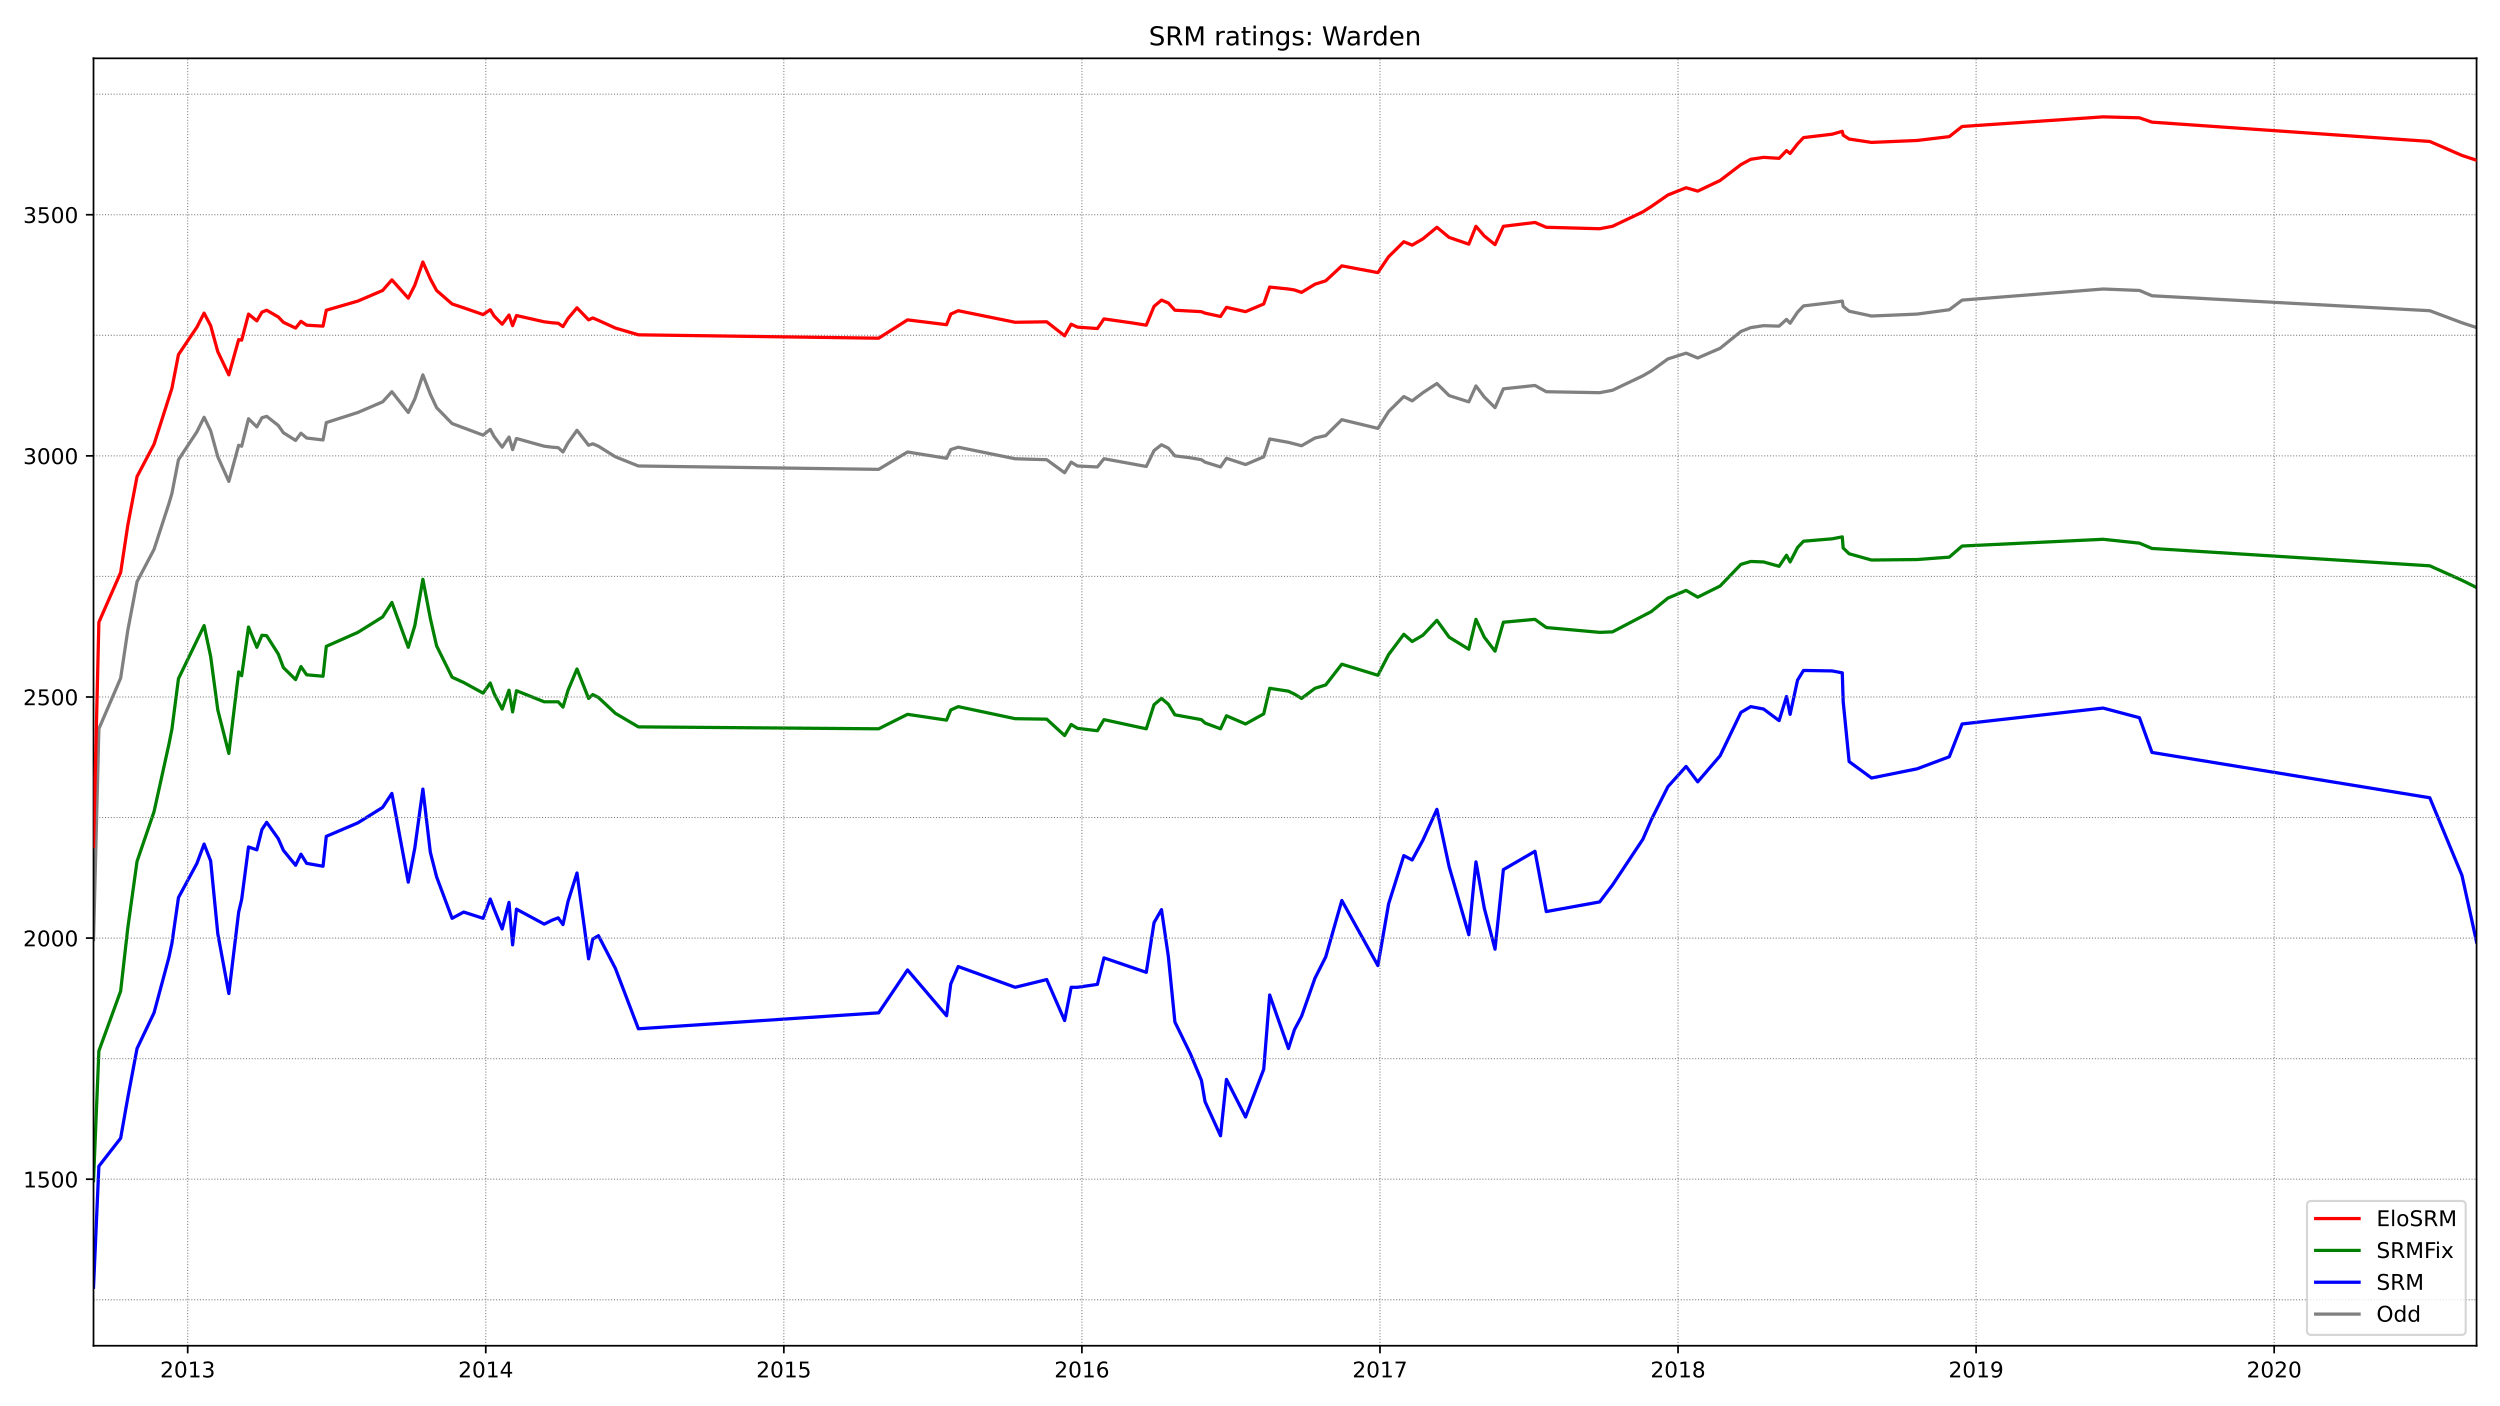<?xml version="1.0" encoding="utf-8" standalone="no"?>
<!DOCTYPE svg PUBLIC "-//W3C//DTD SVG 1.1//EN"
  "http://www.w3.org/Graphics/SVG/1.1/DTD/svg11.dtd">
<!-- Created with matplotlib (https://matplotlib.org/) -->
<svg height="648pt" version="1.1" viewBox="0 0 1152 648" width="1152pt" xmlns="http://www.w3.org/2000/svg" xmlns:xlink="http://www.w3.org/1999/xlink">
 <defs>
  <style type="text/css">*{stroke-linecap:butt;stroke-linejoin:round;}</style>
 </defs>
 <g id="figure_1">
  <g id="patch_1">
   <path d="M 0 648 
L 1152 648 
L 1152 0 
L 0 0 
z
" style="fill:#ffffff;"/>
  </g>
  <g id="axes_1">
   <g id="patch_2">
    <path d="M 43.09 620.12 
L 1141.2 620.12 
L 1141.2 26.88 
L 43.09 26.88 
z
" style="fill:#ffffff;"/>
   </g>
   <g id="line2d_1">
    <path clip-path="url(#p229539d8de)" d="M 43.09 432.94 
L 45.562 335.833 
L 55.589 312.5 
L 58.885 290.501 
L 63.143 268.058 
L 70.972 253.17 
L 77.839 232.06 
L 79.213 227.393 
L 82.235 211.838 
L 90.75 198.95 
L 94.047 192.284 
L 97.068 198.506 
L 100.365 210.505 
L 105.447 221.838 
L 109.979 205.172 
L 111.353 205.616 
L 114.512 192.95 
L 118.358 196.728 
L 120.693 192.506 
L 122.89 191.839 
L 128.247 196.061 
L 130.582 199.394 
L 136.213 202.95 
L 138.685 199.617 
L 141.295 201.839 
L 148.849 202.728 
L 150.36 194.728 
L 164.919 190.062 
L 176.319 185.173 
L 180.577 180.506 
L 188.131 190.062 
L 191.153 183.84 
L 194.861 172.729 
L 198.295 181.617 
L 201.179 187.839 
L 208.322 195.172 
L 222.606 200.506 
L 225.902 197.839 
L 227.688 201.172 
L 231.396 206.061 
L 234.555 201.394 
L 236.204 207.172 
L 237.989 202.061 
L 250.763 205.616 
L 254.334 206.061 
L 257.218 206.283 
L 259.416 208.283 
L 261.751 204.061 
L 265.871 198.283 
L 271.228 205.172 
L 273.151 204.505 
L 275.76 205.616 
L 283.589 210.505 
L 294.165 214.727 
L 404.869 216.283 
L 418.192 208.283 
L 436.185 211.172 
L 438.107 207.172 
L 441.541 206.061 
L 467.775 211.394 
L 482.334 211.838 
L 490.575 217.838 
L 493.597 212.949 
L 496.481 214.727 
L 505.683 215.172 
L 508.705 211.394 
L 528.209 214.949 
L 531.78 207.616 
L 535.214 204.95 
L 538.373 206.505 
L 541.394 210.061 
L 548.537 210.95 
L 553.618 211.838 
L 555.267 212.949 
L 562.409 215.172 
L 565.156 211.172 
L 573.946 214.06 
L 582.325 210.505 
L 585.071 202.283 
L 593.725 203.839 
L 599.768 205.394 
L 605.949 201.839 
L 610.893 200.728 
L 618.31 193.395 
L 634.929 197.395 
L 639.874 189.617 
L 646.879 182.729 
L 650.725 184.728 
L 655.669 180.951 
L 662.125 176.729 
L 667.756 182.284 
L 676.821 185.173 
L 680.117 177.84 
L 683.963 182.951 
L 688.908 187.839 
L 692.754 179.173 
L 707.313 177.618 
L 712.532 180.506 
L 737.117 180.951 
L 743.024 179.84 
L 757.033 173.173 
L 760.879 170.951 
L 768.571 165.396 
L 776.949 162.729 
L 782.306 164.952 
L 792.607 160.507 
L 802.221 152.73 
L 806.754 150.952 
L 812.66 150.063 
L 819.802 150.286 
L 823.236 147.175 
L 824.884 148.952 
L 828.318 143.841 
L 831.065 140.953 
L 844.25 139.397 
L 848.92 138.731 
L 849.332 141.175 
L 852.079 143.397 
L 862.38 145.619 
L 883.395 144.73 
L 898.229 142.73 
L 904.135 138.286 
L 969.101 133.175 
L 985.858 133.842 
L 991.626 136.286 
L 1119.636 143.175 
L 1134.47 148.73 
L 1141.2 150.952 
L 1141.2 150.952 
" style="fill:none;stroke:#808080;stroke-linecap:square;stroke-width:1.5;"/>
   </g>
   <g id="line2d_2">
    <path clip-path="url(#p229539d8de)" d="M 43.09 593.155 
L 45.562 537.379 
L 55.589 524.491 
L 58.885 505.825 
L 63.143 483.159 
L 70.972 466.716 
L 77.839 441.161 
L 79.213 434.717 
L 82.235 413.607 
L 90.75 397.83 
L 94.047 388.942 
L 97.068 396.719 
L 100.365 430.273 
L 105.447 457.827 
L 109.979 420.273 
L 111.353 414.496 
L 114.512 390.275 
L 118.358 391.608 
L 120.693 382.275 
L 122.89 378.942 
L 128.247 386.497 
L 130.582 391.83 
L 136.213 398.719 
L 138.685 393.608 
L 141.295 397.83 
L 148.849 399.163 
L 150.36 385.386 
L 164.919 379.164 
L 176.319 372.053 
L 180.577 365.609 
L 188.131 406.496 
L 191.153 390.719 
L 194.861 363.609 
L 198.295 392.719 
L 201.179 404.052 
L 208.322 423.162 
L 213.678 420.273 
L 222.606 423.162 
L 225.902 414.274 
L 227.688 418.94 
L 231.396 428.051 
L 234.555 415.829 
L 236.204 435.384 
L 237.989 418.94 
L 250.763 425.829 
L 254.334 424.051 
L 257.218 422.94 
L 259.416 426.051 
L 261.751 415.385 
L 265.871 402.274 
L 271.228 441.828 
L 273.151 432.717 
L 275.76 431.162 
L 283.589 446.272 
L 294.165 474.049 
L 404.869 466.716 
L 418.192 446.939 
L 436.185 468.049 
L 438.107 453.383 
L 441.541 445.383 
L 467.775 454.939 
L 482.334 451.383 
L 490.575 470.271 
L 493.597 454.939 
L 496.481 454.939 
L 505.683 453.605 
L 508.705 441.384 
L 528.209 448.05 
L 531.78 425.162 
L 535.214 419.162 
L 538.373 440.717 
L 541.394 470.938 
L 548.537 485.604 
L 553.618 497.825 
L 555.267 507.603 
L 562.409 523.38 
L 565.156 497.381 
L 573.946 514.714 
L 582.325 492.715 
L 585.071 458.494 
L 593.725 483.159 
L 596.472 474.493 
L 599.768 468.271 
L 605.949 450.717 
L 610.893 440.939 
L 618.31 414.94 
L 634.929 444.939 
L 639.874 416.496 
L 646.879 394.275 
L 650.725 396.275 
L 655.669 387.164 
L 662.125 372.942 
L 667.756 399.385 
L 676.821 430.717 
L 680.117 397.163 
L 683.963 418.496 
L 688.908 437.384 
L 692.754 400.719 
L 707.313 392.275 
L 712.532 420.051 
L 737.117 415.607 
L 743.024 407.83 
L 757.033 386.719 
L 760.879 377.831 
L 768.571 362.498 
L 776.949 353.165 
L 782.306 360.276 
L 792.607 348.277 
L 802.221 328.278 
L 806.754 325.611 
L 812.66 326.722 
L 819.802 332.055 
L 823.236 320.945 
L 824.884 329.166 
L 828.318 313.389 
L 831.065 308.945 
L 844.25 309.167 
L 848.92 310.056 
L 849.332 323.167 
L 852.079 350.943 
L 862.38 358.498 
L 883.395 354.276 
L 898.229 348.721 
L 904.135 333.611 
L 969.101 326.278 
L 985.858 330.722 
L 991.626 346.721 
L 1119.636 367.609 
L 1134.47 403.385 
L 1141.2 434.051 
L 1141.2 434.051 
" style="fill:none;stroke:#0000ff;stroke-linecap:square;stroke-width:1.5;"/>
   </g>
   <g id="matplotlib.axis_1">
    <g id="xtick_1">
     <g id="line2d_3">
      <defs>
       <path d="M 0 0 
L 0 3.5 
" id="mf3fbbe8ecc" style="stroke:#000000;stroke-width:0.8;"/>
      </defs>
      <g>
       <use style="stroke:#000000;stroke-width:0.8;" x="86.492" xlink:href="#mf3fbbe8ecc" y="620.12"/>
      </g>
     </g>
     <g id="text_1">
      <!-- 2013 -->
      <g transform="translate(73.767 634.718)scale(0.1 -0.1)">
       <defs>
        <path d="M 19.188 8.297 
L 53.609 8.297 
L 53.609 0 
L 7.328 0 
L 7.328 8.297 
Q 12.938 14.109 22.625 23.891 
Q 32.328 33.688 34.812 36.531 
Q 39.547 41.844 41.422 45.531 
Q 43.312 49.219 43.312 52.781 
Q 43.312 58.594 39.234 62.25 
Q 35.156 65.922 28.609 65.922 
Q 23.969 65.922 18.812 64.312 
Q 13.672 62.703 7.812 59.422 
L 7.812 69.391 
Q 13.766 71.781 18.938 73 
Q 24.125 74.219 28.422 74.219 
Q 39.75 74.219 46.484 68.547 
Q 53.219 62.891 53.219 53.422 
Q 53.219 48.922 51.531 44.891 
Q 49.859 40.875 45.406 35.406 
Q 44.188 33.984 37.641 27.219 
Q 31.109 20.453 19.188 8.297 
z
" id="DejaVuSans-50"/>
        <path d="M 31.781 66.406 
Q 24.172 66.406 20.328 58.906 
Q 16.5 51.422 16.5 36.375 
Q 16.5 21.391 20.328 13.891 
Q 24.172 6.391 31.781 6.391 
Q 39.453 6.391 43.281 13.891 
Q 47.125 21.391 47.125 36.375 
Q 47.125 51.422 43.281 58.906 
Q 39.453 66.406 31.781 66.406 
z
M 31.781 74.219 
Q 44.047 74.219 50.516 64.516 
Q 56.984 54.828 56.984 36.375 
Q 56.984 17.969 50.516 8.266 
Q 44.047 -1.422 31.781 -1.422 
Q 19.531 -1.422 13.062 8.266 
Q 6.594 17.969 6.594 36.375 
Q 6.594 54.828 13.062 64.516 
Q 19.531 74.219 31.781 74.219 
z
" id="DejaVuSans-48"/>
        <path d="M 12.406 8.297 
L 28.516 8.297 
L 28.516 63.922 
L 10.984 60.406 
L 10.984 69.391 
L 28.422 72.906 
L 38.281 72.906 
L 38.281 8.297 
L 54.391 8.297 
L 54.391 0 
L 12.406 0 
z
" id="DejaVuSans-49"/>
        <path d="M 40.578 39.312 
Q 47.656 37.797 51.625 33 
Q 55.609 28.219 55.609 21.188 
Q 55.609 10.406 48.188 4.484 
Q 40.766 -1.422 27.094 -1.422 
Q 22.516 -1.422 17.656 -0.516 
Q 12.797 0.391 7.625 2.203 
L 7.625 11.719 
Q 11.719 9.328 16.594 8.109 
Q 21.484 6.891 26.812 6.891 
Q 36.078 6.891 40.938 10.547 
Q 45.797 14.203 45.797 21.188 
Q 45.797 27.641 41.281 31.266 
Q 36.766 34.906 28.719 34.906 
L 20.219 34.906 
L 20.219 43.016 
L 29.109 43.016 
Q 36.375 43.016 40.234 45.922 
Q 44.094 48.828 44.094 54.297 
Q 44.094 59.906 40.109 62.906 
Q 36.141 65.922 28.719 65.922 
Q 24.656 65.922 20.016 65.031 
Q 15.375 64.156 9.812 62.312 
L 9.812 71.094 
Q 15.438 72.656 20.344 73.438 
Q 25.25 74.219 29.594 74.219 
Q 40.828 74.219 47.359 69.109 
Q 53.906 64.016 53.906 55.328 
Q 53.906 49.266 50.438 45.094 
Q 46.969 40.922 40.578 39.312 
z
" id="DejaVuSans-51"/>
       </defs>
       <use xlink:href="#DejaVuSans-50"/>
       <use x="63.623" xlink:href="#DejaVuSans-48"/>
       <use x="127.246" xlink:href="#DejaVuSans-49"/>
       <use x="190.869" xlink:href="#DejaVuSans-51"/>
      </g>
     </g>
    </g>
    <g id="xtick_2">
     <g id="line2d_4">
      <g>
       <use style="stroke:#000000;stroke-width:0.8;" x="223.842" xlink:href="#mf3fbbe8ecc" y="620.12"/>
      </g>
     </g>
     <g id="text_2">
      <!-- 2014 -->
      <g transform="translate(211.117 634.718)scale(0.1 -0.1)">
       <defs>
        <path d="M 37.797 64.312 
L 12.891 25.391 
L 37.797 25.391 
z
M 35.203 72.906 
L 47.609 72.906 
L 47.609 25.391 
L 58.016 25.391 
L 58.016 17.188 
L 47.609 17.188 
L 47.609 0 
L 37.797 0 
L 37.797 17.188 
L 4.891 17.188 
L 4.891 26.703 
z
" id="DejaVuSans-52"/>
       </defs>
       <use xlink:href="#DejaVuSans-50"/>
       <use x="63.623" xlink:href="#DejaVuSans-48"/>
       <use x="127.246" xlink:href="#DejaVuSans-49"/>
       <use x="190.869" xlink:href="#DejaVuSans-52"/>
      </g>
     </g>
    </g>
    <g id="xtick_3">
     <g id="line2d_5">
      <g>
       <use style="stroke:#000000;stroke-width:0.8;" x="361.192" xlink:href="#mf3fbbe8ecc" y="620.12"/>
      </g>
     </g>
     <g id="text_3">
      <!-- 2015 -->
      <g transform="translate(348.467 634.718)scale(0.1 -0.1)">
       <defs>
        <path d="M 10.797 72.906 
L 49.516 72.906 
L 49.516 64.594 
L 19.828 64.594 
L 19.828 46.734 
Q 21.969 47.469 24.109 47.828 
Q 26.266 48.188 28.422 48.188 
Q 40.625 48.188 47.75 41.5 
Q 54.891 34.812 54.891 23.391 
Q 54.891 11.625 47.562 5.094 
Q 40.234 -1.422 26.906 -1.422 
Q 22.312 -1.422 17.547 -0.641 
Q 12.797 0.141 7.719 1.703 
L 7.719 11.625 
Q 12.109 9.234 16.797 8.062 
Q 21.484 6.891 26.703 6.891 
Q 35.156 6.891 40.078 11.328 
Q 45.016 15.766 45.016 23.391 
Q 45.016 31 40.078 35.438 
Q 35.156 39.891 26.703 39.891 
Q 22.75 39.891 18.812 39.016 
Q 14.891 38.141 10.797 36.281 
z
" id="DejaVuSans-53"/>
       </defs>
       <use xlink:href="#DejaVuSans-50"/>
       <use x="63.623" xlink:href="#DejaVuSans-48"/>
       <use x="127.246" xlink:href="#DejaVuSans-49"/>
       <use x="190.869" xlink:href="#DejaVuSans-53"/>
      </g>
     </g>
    </g>
    <g id="xtick_4">
     <g id="line2d_6">
      <g>
       <use style="stroke:#000000;stroke-width:0.8;" x="498.541" xlink:href="#mf3fbbe8ecc" y="620.12"/>
      </g>
     </g>
     <g id="text_4">
      <!-- 2016 -->
      <g transform="translate(485.816 634.718)scale(0.1 -0.1)">
       <defs>
        <path d="M 33.016 40.375 
Q 26.375 40.375 22.484 35.828 
Q 18.609 31.297 18.609 23.391 
Q 18.609 15.531 22.484 10.953 
Q 26.375 6.391 33.016 6.391 
Q 39.656 6.391 43.531 10.953 
Q 47.406 15.531 47.406 23.391 
Q 47.406 31.297 43.531 35.828 
Q 39.656 40.375 33.016 40.375 
z
M 52.594 71.297 
L 52.594 62.312 
Q 48.875 64.062 45.094 64.984 
Q 41.312 65.922 37.594 65.922 
Q 27.828 65.922 22.672 59.328 
Q 17.531 52.734 16.797 39.406 
Q 19.672 43.656 24.016 45.922 
Q 28.375 48.188 33.594 48.188 
Q 44.578 48.188 50.953 41.516 
Q 57.328 34.859 57.328 23.391 
Q 57.328 12.156 50.688 5.359 
Q 44.047 -1.422 33.016 -1.422 
Q 20.359 -1.422 13.672 8.266 
Q 6.984 17.969 6.984 36.375 
Q 6.984 53.656 15.188 63.938 
Q 23.391 74.219 37.203 74.219 
Q 40.922 74.219 44.703 73.484 
Q 48.484 72.75 52.594 71.297 
z
" id="DejaVuSans-54"/>
       </defs>
       <use xlink:href="#DejaVuSans-50"/>
       <use x="63.623" xlink:href="#DejaVuSans-48"/>
       <use x="127.246" xlink:href="#DejaVuSans-49"/>
       <use x="190.869" xlink:href="#DejaVuSans-54"/>
      </g>
     </g>
    </g>
    <g id="xtick_5">
     <g id="line2d_7">
      <g>
       <use style="stroke:#000000;stroke-width:0.8;" x="635.891" xlink:href="#mf3fbbe8ecc" y="620.12"/>
      </g>
     </g>
     <g id="text_5">
      <!-- 2017 -->
      <g transform="translate(623.166 634.718)scale(0.1 -0.1)">
       <defs>
        <path d="M 8.203 72.906 
L 55.078 72.906 
L 55.078 68.703 
L 28.609 0 
L 18.312 0 
L 43.219 64.594 
L 8.203 64.594 
z
" id="DejaVuSans-55"/>
       </defs>
       <use xlink:href="#DejaVuSans-50"/>
       <use x="63.623" xlink:href="#DejaVuSans-48"/>
       <use x="127.246" xlink:href="#DejaVuSans-49"/>
       <use x="190.869" xlink:href="#DejaVuSans-55"/>
      </g>
     </g>
    </g>
    <g id="xtick_6">
     <g id="line2d_8">
      <g>
       <use style="stroke:#000000;stroke-width:0.8;" x="773.24" xlink:href="#mf3fbbe8ecc" y="620.12"/>
      </g>
     </g>
     <g id="text_6">
      <!-- 2018 -->
      <g transform="translate(760.515 634.718)scale(0.1 -0.1)">
       <defs>
        <path d="M 31.781 34.625 
Q 24.75 34.625 20.719 30.859 
Q 16.703 27.094 16.703 20.516 
Q 16.703 13.922 20.719 10.156 
Q 24.75 6.391 31.781 6.391 
Q 38.812 6.391 42.859 10.172 
Q 46.922 13.969 46.922 20.516 
Q 46.922 27.094 42.891 30.859 
Q 38.875 34.625 31.781 34.625 
z
M 21.922 38.812 
Q 15.578 40.375 12.031 44.719 
Q 8.5 49.078 8.5 55.328 
Q 8.5 64.062 14.719 69.141 
Q 20.953 74.219 31.781 74.219 
Q 42.672 74.219 48.875 69.141 
Q 55.078 64.062 55.078 55.328 
Q 55.078 49.078 51.531 44.719 
Q 48 40.375 41.703 38.812 
Q 48.828 37.156 52.797 32.312 
Q 56.781 27.484 56.781 20.516 
Q 56.781 9.906 50.312 4.234 
Q 43.844 -1.422 31.781 -1.422 
Q 19.734 -1.422 13.25 4.234 
Q 6.781 9.906 6.781 20.516 
Q 6.781 27.484 10.781 32.312 
Q 14.797 37.156 21.922 38.812 
z
M 18.312 54.391 
Q 18.312 48.734 21.844 45.562 
Q 25.391 42.391 31.781 42.391 
Q 38.141 42.391 41.719 45.562 
Q 45.312 48.734 45.312 54.391 
Q 45.312 60.062 41.719 63.234 
Q 38.141 66.406 31.781 66.406 
Q 25.391 66.406 21.844 63.234 
Q 18.312 60.062 18.312 54.391 
z
" id="DejaVuSans-56"/>
       </defs>
       <use xlink:href="#DejaVuSans-50"/>
       <use x="63.623" xlink:href="#DejaVuSans-48"/>
       <use x="127.246" xlink:href="#DejaVuSans-49"/>
       <use x="190.869" xlink:href="#DejaVuSans-56"/>
      </g>
     </g>
    </g>
    <g id="xtick_7">
     <g id="line2d_9">
      <g>
       <use style="stroke:#000000;stroke-width:0.8;" x="910.59" xlink:href="#mf3fbbe8ecc" y="620.12"/>
      </g>
     </g>
     <g id="text_7">
      <!-- 2019 -->
      <g transform="translate(897.865 634.718)scale(0.1 -0.1)">
       <defs>
        <path d="M 10.984 1.516 
L 10.984 10.5 
Q 14.703 8.734 18.5 7.812 
Q 22.312 6.891 25.984 6.891 
Q 35.75 6.891 40.891 13.453 
Q 46.047 20.016 46.781 33.406 
Q 43.953 29.203 39.594 26.953 
Q 35.25 24.703 29.984 24.703 
Q 19.047 24.703 12.672 31.312 
Q 6.297 37.938 6.297 49.422 
Q 6.297 60.641 12.938 67.422 
Q 19.578 74.219 30.609 74.219 
Q 43.266 74.219 49.922 64.516 
Q 56.594 54.828 56.594 36.375 
Q 56.594 19.141 48.406 8.859 
Q 40.234 -1.422 26.422 -1.422 
Q 22.703 -1.422 18.891 -0.688 
Q 15.094 0.047 10.984 1.516 
z
M 30.609 32.422 
Q 37.25 32.422 41.125 36.953 
Q 45.016 41.5 45.016 49.422 
Q 45.016 57.281 41.125 61.844 
Q 37.25 66.406 30.609 66.406 
Q 23.969 66.406 20.094 61.844 
Q 16.219 57.281 16.219 49.422 
Q 16.219 41.5 20.094 36.953 
Q 23.969 32.422 30.609 32.422 
z
" id="DejaVuSans-57"/>
       </defs>
       <use xlink:href="#DejaVuSans-50"/>
       <use x="63.623" xlink:href="#DejaVuSans-48"/>
       <use x="127.246" xlink:href="#DejaVuSans-49"/>
       <use x="190.869" xlink:href="#DejaVuSans-57"/>
      </g>
     </g>
    </g>
    <g id="xtick_8">
     <g id="line2d_10">
      <g>
       <use style="stroke:#000000;stroke-width:0.8;" x="1047.94" xlink:href="#mf3fbbe8ecc" y="620.12"/>
      </g>
     </g>
     <g id="text_8">
      <!-- 2020 -->
      <g transform="translate(1035.215 634.718)scale(0.1 -0.1)">
       <use xlink:href="#DejaVuSans-50"/>
       <use x="63.623" xlink:href="#DejaVuSans-48"/>
       <use x="127.246" xlink:href="#DejaVuSans-50"/>
       <use x="190.869" xlink:href="#DejaVuSans-48"/>
      </g>
     </g>
    </g>
   </g>
   <g id="matplotlib.axis_2">
    <g id="ytick_1">
     <g id="line2d_11">
      <defs>
       <path d="M 0 0 
L -3.5 0 
" id="m8a88608679" style="stroke:#000000;stroke-width:0.8;"/>
      </defs>
      <g>
       <use style="stroke:#000000;stroke-width:0.8;" x="43.09" xlink:href="#m8a88608679" y="543.379"/>
      </g>
     </g>
     <g id="text_9">
      <!-- 1500 -->
      <g transform="translate(10.64 547.178)scale(0.1 -0.1)">
       <use xlink:href="#DejaVuSans-49"/>
       <use x="63.623" xlink:href="#DejaVuSans-53"/>
       <use x="127.246" xlink:href="#DejaVuSans-48"/>
       <use x="190.869" xlink:href="#DejaVuSans-48"/>
      </g>
     </g>
    </g>
    <g id="ytick_2">
     <g id="line2d_12">
      <g>
       <use style="stroke:#000000;stroke-width:0.8;" x="43.09" xlink:href="#m8a88608679" y="432.273"/>
      </g>
     </g>
     <g id="text_10">
      <!-- 2000 -->
      <g transform="translate(10.64 436.072)scale(0.1 -0.1)">
       <use xlink:href="#DejaVuSans-50"/>
       <use x="63.623" xlink:href="#DejaVuSans-48"/>
       <use x="127.246" xlink:href="#DejaVuSans-48"/>
       <use x="190.869" xlink:href="#DejaVuSans-48"/>
      </g>
     </g>
    </g>
    <g id="ytick_3">
     <g id="line2d_13">
      <g>
       <use style="stroke:#000000;stroke-width:0.8;" x="43.09" xlink:href="#m8a88608679" y="321.167"/>
      </g>
     </g>
     <g id="text_11">
      <!-- 2500 -->
      <g transform="translate(10.64 324.966)scale(0.1 -0.1)">
       <use xlink:href="#DejaVuSans-50"/>
       <use x="63.623" xlink:href="#DejaVuSans-53"/>
       <use x="127.246" xlink:href="#DejaVuSans-48"/>
       <use x="190.869" xlink:href="#DejaVuSans-48"/>
      </g>
     </g>
    </g>
    <g id="ytick_4">
     <g id="line2d_14">
      <g>
       <use style="stroke:#000000;stroke-width:0.8;" x="43.09" xlink:href="#m8a88608679" y="210.061"/>
      </g>
     </g>
     <g id="text_12">
      <!-- 3000 -->
      <g transform="translate(10.64 213.86)scale(0.1 -0.1)">
       <use xlink:href="#DejaVuSans-51"/>
       <use x="63.623" xlink:href="#DejaVuSans-48"/>
       <use x="127.246" xlink:href="#DejaVuSans-48"/>
       <use x="190.869" xlink:href="#DejaVuSans-48"/>
      </g>
     </g>
    </g>
    <g id="ytick_5">
     <g id="line2d_15">
      <g>
       <use style="stroke:#000000;stroke-width:0.8;" x="43.09" xlink:href="#m8a88608679" y="98.955"/>
      </g>
     </g>
     <g id="text_13">
      <!-- 3500 -->
      <g transform="translate(10.64 102.754)scale(0.1 -0.1)">
       <use xlink:href="#DejaVuSans-51"/>
       <use x="63.623" xlink:href="#DejaVuSans-53"/>
       <use x="127.246" xlink:href="#DejaVuSans-48"/>
       <use x="190.869" xlink:href="#DejaVuSans-48"/>
      </g>
     </g>
    </g>
   </g>
   <g id="line2d_16">
    <path clip-path="url(#p229539d8de)" d="M 43.09 544.046 
L 45.562 484.271 
L 55.589 456.716 
L 58.885 427.606 
L 63.143 396.941 
L 70.972 374.053 
L 77.839 342.944 
L 79.213 336.055 
L 82.235 312.723 
L 94.047 288.279 
L 97.068 302.501 
L 100.365 327.167 
L 105.447 347.166 
L 109.979 309.612 
L 111.353 311.389 
L 114.512 288.946 
L 118.358 298.279 
L 120.693 292.724 
L 122.89 292.946 
L 128.247 301.39 
L 130.582 307.612 
L 136.213 313.167 
L 138.685 307.167 
L 141.295 310.945 
L 148.849 311.612 
L 150.36 297.834 
L 164.919 291.39 
L 176.319 284.28 
L 180.577 277.613 
L 188.131 298.279 
L 191.153 288.279 
L 194.861 266.947 
L 198.295 284.946 
L 201.179 297.612 
L 208.322 312.056 
L 213.678 314.5 
L 222.606 319.389 
L 225.902 314.723 
L 227.688 319.611 
L 231.396 326.722 
L 234.555 318.056 
L 236.204 328.055 
L 237.989 318.278 
L 250.763 323.389 
L 257.218 323.389 
L 259.416 325.833 
L 261.751 318.056 
L 265.871 308.278 
L 271.228 321.833 
L 273.151 320.056 
L 275.76 321.389 
L 283.589 328.722 
L 294.165 334.944 
L 404.869 335.833 
L 418.192 329.166 
L 436.185 331.833 
L 438.107 327.167 
L 441.541 325.611 
L 467.775 331.166 
L 482.334 331.389 
L 490.575 338.944 
L 493.597 333.833 
L 496.481 335.611 
L 505.683 336.722 
L 508.705 331.611 
L 528.209 335.833 
L 531.78 324.722 
L 535.214 321.833 
L 538.373 324.5 
L 541.394 329.389 
L 553.618 331.611 
L 555.267 333.166 
L 562.409 335.833 
L 565.156 329.833 
L 573.946 333.611 
L 582.325 328.944 
L 585.071 317.167 
L 593.725 318.5 
L 596.472 319.833 
L 599.768 321.833 
L 605.949 317.167 
L 610.893 315.611 
L 618.31 306.056 
L 634.929 311.167 
L 639.874 301.612 
L 646.879 292.279 
L 650.725 295.612 
L 655.669 292.724 
L 662.125 285.835 
L 667.756 293.612 
L 676.821 299.168 
L 680.117 285.391 
L 683.963 293.612 
L 688.908 300.057 
L 692.754 286.724 
L 707.313 285.391 
L 712.532 289.168 
L 737.117 291.39 
L 743.024 291.168 
L 760.879 281.835 
L 768.571 275.613 
L 776.949 272.058 
L 782.306 275.169 
L 792.607 270.058 
L 802.221 260.058 
L 806.754 258.725 
L 812.66 258.947 
L 819.802 260.947 
L 823.236 255.836 
L 824.884 258.947 
L 828.318 252.281 
L 831.065 249.392 
L 844.25 248.281 
L 848.92 247.392 
L 849.332 252.503 
L 852.079 255.17 
L 862.38 258.058 
L 883.395 257.836 
L 898.229 256.725 
L 904.135 251.614 
L 969.101 248.503 
L 985.858 250.281 
L 991.626 252.725 
L 1119.636 260.725 
L 1134.47 267.391 
L 1141.2 270.725 
L 1141.2 270.725 
" style="fill:none;stroke:#008000;stroke-linecap:square;stroke-width:1.5;"/>
   </g>
   <g id="line2d_17">
    <path clip-path="url(#p229539d8de)" d="M 43.09 598.932 
L 1141.2 598.932 
" style="fill:none;stroke:#808080;stroke-dasharray:0.5,0.825;stroke-dashoffset:0;stroke-width:0.5;"/>
   </g>
   <g id="line2d_18">
    <path clip-path="url(#p229539d8de)" d="M 43.09 543.379 
L 1141.2 543.379 
" style="fill:none;stroke:#808080;stroke-dasharray:0.5,0.825;stroke-dashoffset:0;stroke-width:0.5;"/>
   </g>
   <g id="line2d_19">
    <path clip-path="url(#p229539d8de)" d="M 43.09 487.826 
L 1141.2 487.826 
" style="fill:none;stroke:#808080;stroke-dasharray:0.5,0.825;stroke-dashoffset:0;stroke-width:0.5;"/>
   </g>
   <g id="line2d_20">
    <path clip-path="url(#p229539d8de)" d="M 43.09 432.273 
L 1141.2 432.273 
" style="fill:none;stroke:#808080;stroke-dasharray:0.5,0.825;stroke-dashoffset:0;stroke-width:0.5;"/>
   </g>
   <g id="line2d_21">
    <path clip-path="url(#p229539d8de)" d="M 43.09 376.72 
L 1141.2 376.72 
" style="fill:none;stroke:#808080;stroke-dasharray:0.5,0.825;stroke-dashoffset:0;stroke-width:0.5;"/>
   </g>
   <g id="line2d_22">
    <path clip-path="url(#p229539d8de)" d="M 43.09 321.167 
L 1141.2 321.167 
" style="fill:none;stroke:#808080;stroke-dasharray:0.5,0.825;stroke-dashoffset:0;stroke-width:0.5;"/>
   </g>
   <g id="line2d_23">
    <path clip-path="url(#p229539d8de)" d="M 43.09 265.614 
L 1141.2 265.614 
" style="fill:none;stroke:#808080;stroke-dasharray:0.5,0.825;stroke-dashoffset:0;stroke-width:0.5;"/>
   </g>
   <g id="line2d_24">
    <path clip-path="url(#p229539d8de)" d="M 43.09 210.061 
L 1141.2 210.061 
" style="fill:none;stroke:#808080;stroke-dasharray:0.5,0.825;stroke-dashoffset:0;stroke-width:0.5;"/>
   </g>
   <g id="line2d_25">
    <path clip-path="url(#p229539d8de)" d="M 43.09 154.508 
L 1141.2 154.508 
" style="fill:none;stroke:#808080;stroke-dasharray:0.5,0.825;stroke-dashoffset:0;stroke-width:0.5;"/>
   </g>
   <g id="line2d_26">
    <path clip-path="url(#p229539d8de)" d="M 43.09 98.955 
L 1141.2 98.955 
" style="fill:none;stroke:#808080;stroke-dasharray:0.5,0.825;stroke-dashoffset:0;stroke-width:0.5;"/>
   </g>
   <g id="line2d_27">
    <path clip-path="url(#p229539d8de)" d="M 43.09 43.401 
L 1141.2 43.401 
" style="fill:none;stroke:#808080;stroke-dasharray:0.5,0.825;stroke-dashoffset:0;stroke-width:0.5;"/>
   </g>
   <g id="line2d_28">
    <path clip-path="url(#p229539d8de)" d="M 86.492 620.12 
L 86.492 26.88 
" style="fill:none;stroke:#808080;stroke-dasharray:0.5,0.825;stroke-dashoffset:0;stroke-width:0.5;"/>
   </g>
   <g id="line2d_29">
    <path clip-path="url(#p229539d8de)" d="M 223.842 620.12 
L 223.842 26.88 
" style="fill:none;stroke:#808080;stroke-dasharray:0.5,0.825;stroke-dashoffset:0;stroke-width:0.5;"/>
   </g>
   <g id="line2d_30">
    <path clip-path="url(#p229539d8de)" d="M 361.192 620.12 
L 361.192 26.88 
" style="fill:none;stroke:#808080;stroke-dasharray:0.5,0.825;stroke-dashoffset:0;stroke-width:0.5;"/>
   </g>
   <g id="line2d_31">
    <path clip-path="url(#p229539d8de)" d="M 498.541 620.12 
L 498.541 26.88 
" style="fill:none;stroke:#808080;stroke-dasharray:0.5,0.825;stroke-dashoffset:0;stroke-width:0.5;"/>
   </g>
   <g id="line2d_32">
    <path clip-path="url(#p229539d8de)" d="M 635.891 620.12 
L 635.891 26.88 
" style="fill:none;stroke:#808080;stroke-dasharray:0.5,0.825;stroke-dashoffset:0;stroke-width:0.5;"/>
   </g>
   <g id="line2d_33">
    <path clip-path="url(#p229539d8de)" d="M 773.24 620.12 
L 773.24 26.88 
" style="fill:none;stroke:#808080;stroke-dasharray:0.5,0.825;stroke-dashoffset:0;stroke-width:0.5;"/>
   </g>
   <g id="line2d_34">
    <path clip-path="url(#p229539d8de)" d="M 910.59 620.12 
L 910.59 26.88 
" style="fill:none;stroke:#808080;stroke-dasharray:0.5,0.825;stroke-dashoffset:0;stroke-width:0.5;"/>
   </g>
   <g id="line2d_35">
    <path clip-path="url(#p229539d8de)" d="M 1047.94 620.12 
L 1047.94 26.88 
" style="fill:none;stroke:#808080;stroke-dasharray:0.5,0.825;stroke-dashoffset:0;stroke-width:0.5;"/>
   </g>
   <g id="patch_3">
    <path d="M 43.09 620.12 
L 43.09 26.88 
" style="fill:none;stroke:#000000;stroke-linecap:square;stroke-linejoin:miter;stroke-width:0.8;"/>
   </g>
   <g id="patch_4">
    <path d="M 1141.2 620.12 
L 1141.2 26.88 
" style="fill:none;stroke:#000000;stroke-linecap:square;stroke-linejoin:miter;stroke-width:0.8;"/>
   </g>
   <g id="patch_5">
    <path d="M 43.09 620.12 
L 1141.2 620.12 
" style="fill:none;stroke:#000000;stroke-linecap:square;stroke-linejoin:miter;stroke-width:0.8;"/>
   </g>
   <g id="patch_6">
    <path d="M 43.09 26.88 
L 1141.2 26.88 
" style="fill:none;stroke:#000000;stroke-linecap:square;stroke-linejoin:miter;stroke-width:0.8;"/>
   </g>
   <g id="line2d_36">
    <path clip-path="url(#p229539d8de)" d="M 43.09 390.053 
L 45.562 286.724 
L 55.589 263.836 
L 58.885 242.059 
L 63.143 219.616 
L 70.972 204.728 
L 79.213 178.951 
L 82.235 163.396 
L 90.75 150.73 
L 94.047 144.286 
L 97.068 150.063 
L 100.365 162.063 
L 105.447 172.729 
L 109.979 156.508 
L 111.353 156.73 
L 114.512 144.73 
L 118.358 147.841 
L 120.693 143.841 
L 122.89 142.953 
L 128.247 146.064 
L 130.582 148.508 
L 136.213 151.174 
L 138.685 148.063 
L 141.295 149.841 
L 148.849 150.286 
L 150.36 142.953 
L 164.919 138.731 
L 176.319 133.842 
L 180.577 128.953 
L 188.131 137.397 
L 191.153 131.398 
L 194.861 120.731 
L 198.295 128.509 
L 201.179 133.842 
L 208.322 140.064 
L 213.678 141.841 
L 222.606 144.952 
L 225.902 142.73 
L 227.688 145.619 
L 231.396 149.397 
L 234.555 145.175 
L 236.204 150.063 
L 237.989 145.397 
L 250.763 148.286 
L 254.334 148.73 
L 257.218 148.952 
L 259.416 150.508 
L 261.751 146.73 
L 265.871 141.841 
L 271.228 147.397 
L 273.151 146.508 
L 275.76 147.619 
L 283.589 151.174 
L 294.165 154.285 
L 404.869 155.841 
L 418.192 147.397 
L 436.185 149.619 
L 438.107 144.73 
L 441.541 143.175 
L 467.775 148.508 
L 482.334 148.286 
L 490.575 154.73 
L 493.597 149.397 
L 496.481 150.73 
L 505.683 151.397 
L 508.705 146.952 
L 521.204 148.73 
L 528.209 149.841 
L 531.78 141.175 
L 535.214 138.286 
L 538.373 139.619 
L 541.394 142.953 
L 553.618 143.619 
L 555.267 144.286 
L 562.409 145.841 
L 565.156 141.619 
L 573.946 143.619 
L 582.325 140.064 
L 585.071 132.286 
L 593.725 133.175 
L 596.472 133.62 
L 599.768 134.731 
L 605.949 130.953 
L 610.893 129.398 
L 618.31 122.509 
L 634.929 125.62 
L 639.874 118.287 
L 646.879 111.398 
L 650.725 112.954 
L 655.669 110.065 
L 662.125 104.732 
L 667.756 109.399 
L 676.821 112.509 
L 680.117 104.288 
L 683.963 108.732 
L 688.908 112.732 
L 692.754 104.288 
L 707.313 102.51 
L 712.532 104.732 
L 737.117 105.399 
L 743.024 104.288 
L 757.033 97.621 
L 760.879 95.177 
L 768.571 89.844 
L 776.949 86.511 
L 782.306 88.066 
L 792.607 83.177 
L 802.221 75.844 
L 806.754 73.4 
L 812.66 72.511 
L 819.802 72.956 
L 823.236 69.4 
L 824.884 70.734 
L 828.318 66.289 
L 831.065 63.401 
L 844.25 61.845 
L 848.92 60.512 
L 849.332 62.29 
L 852.079 64.067 
L 862.38 65.623 
L 883.395 64.734 
L 898.229 62.956 
L 904.135 58.29 
L 969.101 53.845 
L 985.858 54.29 
L 991.626 56.29 
L 1119.636 65.178 
L 1134.47 71.622 
L 1141.2 73.845 
L 1141.2 73.845 
" style="fill:none;stroke:#ff0000;stroke-linecap:square;stroke-width:1.5;"/>
   </g>
   <g id="text_14">
    <!-- SRM ratings: Warden -->
    <g transform="translate(529.363 20.88)scale(0.12 -0.12)">
     <defs>
      <path d="M 53.516 70.516 
L 53.516 60.891 
Q 47.906 63.578 42.922 64.891 
Q 37.938 66.219 33.297 66.219 
Q 25.25 66.219 20.875 63.094 
Q 16.5 59.969 16.5 54.203 
Q 16.5 49.359 19.406 46.891 
Q 22.312 44.438 30.422 42.922 
L 36.375 41.703 
Q 47.406 39.594 52.656 34.297 
Q 57.906 29 57.906 20.125 
Q 57.906 9.516 50.797 4.047 
Q 43.703 -1.422 29.984 -1.422 
Q 24.812 -1.422 18.969 -0.25 
Q 13.141 0.922 6.891 3.219 
L 6.891 13.375 
Q 12.891 10.016 18.656 8.297 
Q 24.422 6.594 29.984 6.594 
Q 38.422 6.594 43.016 9.906 
Q 47.609 13.234 47.609 19.391 
Q 47.609 24.75 44.312 27.781 
Q 41.016 30.812 33.5 32.328 
L 27.484 33.5 
Q 16.453 35.688 11.516 40.375 
Q 6.594 45.062 6.594 53.422 
Q 6.594 63.094 13.406 68.656 
Q 20.219 74.219 32.172 74.219 
Q 37.312 74.219 42.625 73.281 
Q 47.953 72.359 53.516 70.516 
z
" id="DejaVuSans-83"/>
      <path d="M 44.391 34.188 
Q 47.562 33.109 50.562 29.594 
Q 53.562 26.078 56.594 19.922 
L 66.609 0 
L 56 0 
L 46.688 18.703 
Q 43.062 26.031 39.672 28.422 
Q 36.281 30.812 30.422 30.812 
L 19.672 30.812 
L 19.672 0 
L 9.812 0 
L 9.812 72.906 
L 32.078 72.906 
Q 44.578 72.906 50.734 67.672 
Q 56.891 62.453 56.891 51.906 
Q 56.891 45.016 53.688 40.469 
Q 50.484 35.938 44.391 34.188 
z
M 19.672 64.797 
L 19.672 38.922 
L 32.078 38.922 
Q 39.203 38.922 42.844 42.219 
Q 46.484 45.516 46.484 51.906 
Q 46.484 58.297 42.844 61.547 
Q 39.203 64.797 32.078 64.797 
z
" id="DejaVuSans-82"/>
      <path d="M 9.812 72.906 
L 24.516 72.906 
L 43.109 23.297 
L 61.812 72.906 
L 76.516 72.906 
L 76.516 0 
L 66.891 0 
L 66.891 64.016 
L 48.094 14.016 
L 38.188 14.016 
L 19.391 64.016 
L 19.391 0 
L 9.812 0 
z
" id="DejaVuSans-77"/>
      <path id="DejaVuSans-32"/>
      <path d="M 41.109 46.297 
Q 39.594 47.172 37.812 47.578 
Q 36.031 48 33.891 48 
Q 26.266 48 22.188 43.047 
Q 18.109 38.094 18.109 28.812 
L 18.109 0 
L 9.078 0 
L 9.078 54.688 
L 18.109 54.688 
L 18.109 46.188 
Q 20.953 51.172 25.484 53.578 
Q 30.031 56 36.531 56 
Q 37.453 56 38.578 55.875 
Q 39.703 55.766 41.062 55.516 
z
" id="DejaVuSans-114"/>
      <path d="M 34.281 27.484 
Q 23.391 27.484 19.188 25 
Q 14.984 22.516 14.984 16.5 
Q 14.984 11.719 18.141 8.906 
Q 21.297 6.109 26.703 6.109 
Q 34.188 6.109 38.703 11.406 
Q 43.219 16.703 43.219 25.484 
L 43.219 27.484 
z
M 52.203 31.203 
L 52.203 0 
L 43.219 0 
L 43.219 8.297 
Q 40.141 3.328 35.547 0.953 
Q 30.953 -1.422 24.312 -1.422 
Q 15.922 -1.422 10.953 3.297 
Q 6 8.016 6 15.922 
Q 6 25.141 12.172 29.828 
Q 18.359 34.516 30.609 34.516 
L 43.219 34.516 
L 43.219 35.406 
Q 43.219 41.609 39.141 45 
Q 35.062 48.391 27.688 48.391 
Q 23 48.391 18.547 47.266 
Q 14.109 46.141 10.016 43.891 
L 10.016 52.203 
Q 14.938 54.109 19.578 55.047 
Q 24.219 56 28.609 56 
Q 40.484 56 46.344 49.844 
Q 52.203 43.703 52.203 31.203 
z
" id="DejaVuSans-97"/>
      <path d="M 18.312 70.219 
L 18.312 54.688 
L 36.812 54.688 
L 36.812 47.703 
L 18.312 47.703 
L 18.312 18.016 
Q 18.312 11.328 20.141 9.422 
Q 21.969 7.516 27.594 7.516 
L 36.812 7.516 
L 36.812 0 
L 27.594 0 
Q 17.188 0 13.234 3.875 
Q 9.281 7.766 9.281 18.016 
L 9.281 47.703 
L 2.688 47.703 
L 2.688 54.688 
L 9.281 54.688 
L 9.281 70.219 
z
" id="DejaVuSans-116"/>
      <path d="M 9.422 54.688 
L 18.406 54.688 
L 18.406 0 
L 9.422 0 
z
M 9.422 75.984 
L 18.406 75.984 
L 18.406 64.594 
L 9.422 64.594 
z
" id="DejaVuSans-105"/>
      <path d="M 54.891 33.016 
L 54.891 0 
L 45.906 0 
L 45.906 32.719 
Q 45.906 40.484 42.875 44.328 
Q 39.844 48.188 33.797 48.188 
Q 26.516 48.188 22.312 43.547 
Q 18.109 38.922 18.109 30.906 
L 18.109 0 
L 9.078 0 
L 9.078 54.688 
L 18.109 54.688 
L 18.109 46.188 
Q 21.344 51.125 25.703 53.562 
Q 30.078 56 35.797 56 
Q 45.219 56 50.047 50.172 
Q 54.891 44.344 54.891 33.016 
z
" id="DejaVuSans-110"/>
      <path d="M 45.406 27.984 
Q 45.406 37.75 41.375 43.109 
Q 37.359 48.484 30.078 48.484 
Q 22.859 48.484 18.828 43.109 
Q 14.797 37.75 14.797 27.984 
Q 14.797 18.266 18.828 12.891 
Q 22.859 7.516 30.078 7.516 
Q 37.359 7.516 41.375 12.891 
Q 45.406 18.266 45.406 27.984 
z
M 54.391 6.781 
Q 54.391 -7.172 48.188 -13.984 
Q 42 -20.797 29.203 -20.797 
Q 24.469 -20.797 20.266 -20.094 
Q 16.062 -19.391 12.109 -17.922 
L 12.109 -9.188 
Q 16.062 -11.328 19.922 -12.344 
Q 23.781 -13.375 27.781 -13.375 
Q 36.625 -13.375 41.016 -8.766 
Q 45.406 -4.156 45.406 5.172 
L 45.406 9.625 
Q 42.625 4.781 38.281 2.391 
Q 33.938 0 27.875 0 
Q 17.828 0 11.672 7.656 
Q 5.516 15.328 5.516 27.984 
Q 5.516 40.672 11.672 48.328 
Q 17.828 56 27.875 56 
Q 33.938 56 38.281 53.609 
Q 42.625 51.219 45.406 46.391 
L 45.406 54.688 
L 54.391 54.688 
z
" id="DejaVuSans-103"/>
      <path d="M 44.281 53.078 
L 44.281 44.578 
Q 40.484 46.531 36.375 47.5 
Q 32.281 48.484 27.875 48.484 
Q 21.188 48.484 17.844 46.438 
Q 14.5 44.391 14.5 40.281 
Q 14.5 37.156 16.891 35.375 
Q 19.281 33.594 26.516 31.984 
L 29.594 31.297 
Q 39.156 29.25 43.188 25.516 
Q 47.219 21.781 47.219 15.094 
Q 47.219 7.469 41.188 3.016 
Q 35.156 -1.422 24.609 -1.422 
Q 20.219 -1.422 15.453 -0.562 
Q 10.688 0.297 5.422 2 
L 5.422 11.281 
Q 10.406 8.688 15.234 7.391 
Q 20.062 6.109 24.812 6.109 
Q 31.156 6.109 34.562 8.281 
Q 37.984 10.453 37.984 14.406 
Q 37.984 18.062 35.516 20.016 
Q 33.062 21.969 24.703 23.781 
L 21.578 24.516 
Q 13.234 26.266 9.516 29.906 
Q 5.812 33.547 5.812 39.891 
Q 5.812 47.609 11.281 51.797 
Q 16.75 56 26.812 56 
Q 31.781 56 36.172 55.266 
Q 40.578 54.547 44.281 53.078 
z
" id="DejaVuSans-115"/>
      <path d="M 11.719 12.406 
L 22.016 12.406 
L 22.016 0 
L 11.719 0 
z
M 11.719 51.703 
L 22.016 51.703 
L 22.016 39.312 
L 11.719 39.312 
z
" id="DejaVuSans-58"/>
      <path d="M 3.328 72.906 
L 13.281 72.906 
L 28.609 11.281 
L 43.891 72.906 
L 54.984 72.906 
L 70.312 11.281 
L 85.594 72.906 
L 95.609 72.906 
L 77.297 0 
L 64.891 0 
L 49.516 63.281 
L 33.984 0 
L 21.578 0 
z
" id="DejaVuSans-87"/>
      <path d="M 45.406 46.391 
L 45.406 75.984 
L 54.391 75.984 
L 54.391 0 
L 45.406 0 
L 45.406 8.203 
Q 42.578 3.328 38.25 0.953 
Q 33.938 -1.422 27.875 -1.422 
Q 17.969 -1.422 11.734 6.484 
Q 5.516 14.406 5.516 27.297 
Q 5.516 40.188 11.734 48.094 
Q 17.969 56 27.875 56 
Q 33.938 56 38.25 53.625 
Q 42.578 51.266 45.406 46.391 
z
M 14.797 27.297 
Q 14.797 17.391 18.875 11.75 
Q 22.953 6.109 30.078 6.109 
Q 37.203 6.109 41.297 11.75 
Q 45.406 17.391 45.406 27.297 
Q 45.406 37.203 41.297 42.844 
Q 37.203 48.484 30.078 48.484 
Q 22.953 48.484 18.875 42.844 
Q 14.797 37.203 14.797 27.297 
z
" id="DejaVuSans-100"/>
      <path d="M 56.203 29.594 
L 56.203 25.203 
L 14.891 25.203 
Q 15.484 15.922 20.484 11.062 
Q 25.484 6.203 34.422 6.203 
Q 39.594 6.203 44.453 7.469 
Q 49.312 8.734 54.109 11.281 
L 54.109 2.781 
Q 49.266 0.734 44.188 -0.344 
Q 39.109 -1.422 33.891 -1.422 
Q 20.797 -1.422 13.156 6.188 
Q 5.516 13.812 5.516 26.812 
Q 5.516 40.234 12.766 48.109 
Q 20.016 56 32.328 56 
Q 43.359 56 49.781 48.891 
Q 56.203 41.797 56.203 29.594 
z
M 47.219 32.234 
Q 47.125 39.594 43.094 43.984 
Q 39.062 48.391 32.422 48.391 
Q 24.906 48.391 20.391 44.141 
Q 15.875 39.891 15.188 32.172 
z
" id="DejaVuSans-101"/>
     </defs>
     <use xlink:href="#DejaVuSans-83"/>
     <use x="63.477" xlink:href="#DejaVuSans-82"/>
     <use x="132.959" xlink:href="#DejaVuSans-77"/>
     <use x="219.238" xlink:href="#DejaVuSans-32"/>
     <use x="251.025" xlink:href="#DejaVuSans-114"/>
     <use x="292.139" xlink:href="#DejaVuSans-97"/>
     <use x="353.418" xlink:href="#DejaVuSans-116"/>
     <use x="392.627" xlink:href="#DejaVuSans-105"/>
     <use x="420.41" xlink:href="#DejaVuSans-110"/>
     <use x="483.789" xlink:href="#DejaVuSans-103"/>
     <use x="547.266" xlink:href="#DejaVuSans-115"/>
     <use x="599.365" xlink:href="#DejaVuSans-58"/>
     <use x="633.057" xlink:href="#DejaVuSans-32"/>
     <use x="664.844" xlink:href="#DejaVuSans-87"/>
     <use x="757.346" xlink:href="#DejaVuSans-97"/>
     <use x="818.625" xlink:href="#DejaVuSans-114"/>
     <use x="857.988" xlink:href="#DejaVuSans-100"/>
     <use x="921.465" xlink:href="#DejaVuSans-101"/>
     <use x="982.988" xlink:href="#DejaVuSans-110"/>
    </g>
   </g>
   <g id="legend_1">
    <g id="patch_7">
     <path d="M 1065.059 615.12 
L 1134.2 615.12 
Q 1136.2 615.12 1136.2 613.12 
L 1136.2 555.408 
Q 1136.2 553.408 1134.2 553.408 
L 1065.059 553.408 
Q 1063.059 553.408 1063.059 555.408 
L 1063.059 613.12 
Q 1063.059 615.12 1065.059 615.12 
z
" style="fill:#ffffff;opacity:0.8;stroke:#cccccc;stroke-linejoin:miter;"/>
    </g>
    <g id="line2d_37">
     <path d="M 1067.059 561.506 
L 1087.059 561.506 
" style="fill:none;stroke:#ff0000;stroke-linecap:square;stroke-width:1.5;"/>
    </g>
    <g id="line2d_38"/>
    <g id="text_15">
     <!-- EloSRM -->
     <g transform="translate(1095.059 565.006)scale(0.1 -0.1)">
      <defs>
       <path d="M 9.812 72.906 
L 55.906 72.906 
L 55.906 64.594 
L 19.672 64.594 
L 19.672 43.016 
L 54.391 43.016 
L 54.391 34.719 
L 19.672 34.719 
L 19.672 8.297 
L 56.781 8.297 
L 56.781 0 
L 9.812 0 
z
" id="DejaVuSans-69"/>
       <path d="M 9.422 75.984 
L 18.406 75.984 
L 18.406 0 
L 9.422 0 
z
" id="DejaVuSans-108"/>
       <path d="M 30.609 48.391 
Q 23.391 48.391 19.188 42.75 
Q 14.984 37.109 14.984 27.297 
Q 14.984 17.484 19.156 11.844 
Q 23.344 6.203 30.609 6.203 
Q 37.797 6.203 41.984 11.859 
Q 46.188 17.531 46.188 27.297 
Q 46.188 37.016 41.984 42.703 
Q 37.797 48.391 30.609 48.391 
z
M 30.609 56 
Q 42.328 56 49.016 48.375 
Q 55.719 40.766 55.719 27.297 
Q 55.719 13.875 49.016 6.219 
Q 42.328 -1.422 30.609 -1.422 
Q 18.844 -1.422 12.172 6.219 
Q 5.516 13.875 5.516 27.297 
Q 5.516 40.766 12.172 48.375 
Q 18.844 56 30.609 56 
z
" id="DejaVuSans-111"/>
      </defs>
      <use xlink:href="#DejaVuSans-69"/>
      <use x="63.184" xlink:href="#DejaVuSans-108"/>
      <use x="90.967" xlink:href="#DejaVuSans-111"/>
      <use x="152.148" xlink:href="#DejaVuSans-83"/>
      <use x="215.625" xlink:href="#DejaVuSans-82"/>
      <use x="285.107" xlink:href="#DejaVuSans-77"/>
     </g>
    </g>
    <g id="line2d_39">
     <path d="M 1067.059 576.184 
L 1087.059 576.184 
" style="fill:none;stroke:#008000;stroke-linecap:square;stroke-width:1.5;"/>
    </g>
    <g id="line2d_40"/>
    <g id="text_16">
     <!-- SRMFix -->
     <g transform="translate(1095.059 579.684)scale(0.1 -0.1)">
      <defs>
       <path d="M 9.812 72.906 
L 51.703 72.906 
L 51.703 64.594 
L 19.672 64.594 
L 19.672 43.109 
L 48.578 43.109 
L 48.578 34.812 
L 19.672 34.812 
L 19.672 0 
L 9.812 0 
z
" id="DejaVuSans-70"/>
       <path d="M 54.891 54.688 
L 35.109 28.078 
L 55.906 0 
L 45.312 0 
L 29.391 21.484 
L 13.484 0 
L 2.875 0 
L 24.125 28.609 
L 4.688 54.688 
L 15.281 54.688 
L 29.781 35.203 
L 44.281 54.688 
z
" id="DejaVuSans-120"/>
      </defs>
      <use xlink:href="#DejaVuSans-83"/>
      <use x="63.477" xlink:href="#DejaVuSans-82"/>
      <use x="132.959" xlink:href="#DejaVuSans-77"/>
      <use x="219.238" xlink:href="#DejaVuSans-70"/>
      <use x="269.508" xlink:href="#DejaVuSans-105"/>
      <use x="297.291" xlink:href="#DejaVuSans-120"/>
     </g>
    </g>
    <g id="line2d_41">
     <path d="M 1067.059 590.862 
L 1087.059 590.862 
" style="fill:none;stroke:#0000ff;stroke-linecap:square;stroke-width:1.5;"/>
    </g>
    <g id="line2d_42"/>
    <g id="text_17">
     <!-- SRM -->
     <g transform="translate(1095.059 594.362)scale(0.1 -0.1)">
      <use xlink:href="#DejaVuSans-83"/>
      <use x="63.477" xlink:href="#DejaVuSans-82"/>
      <use x="132.959" xlink:href="#DejaVuSans-77"/>
     </g>
    </g>
    <g id="line2d_43">
     <path d="M 1067.059 605.54 
L 1087.059 605.54 
" style="fill:none;stroke:#808080;stroke-linecap:square;stroke-width:1.5;"/>
    </g>
    <g id="line2d_44"/>
    <g id="text_18">
     <!-- Odd -->
     <g transform="translate(1095.059 609.04)scale(0.1 -0.1)">
      <defs>
       <path d="M 39.406 66.219 
Q 28.656 66.219 22.328 58.203 
Q 16.016 50.203 16.016 36.375 
Q 16.016 22.609 22.328 14.594 
Q 28.656 6.594 39.406 6.594 
Q 50.141 6.594 56.422 14.594 
Q 62.703 22.609 62.703 36.375 
Q 62.703 50.203 56.422 58.203 
Q 50.141 66.219 39.406 66.219 
z
M 39.406 74.219 
Q 54.734 74.219 63.906 63.938 
Q 73.094 53.656 73.094 36.375 
Q 73.094 19.141 63.906 8.859 
Q 54.734 -1.422 39.406 -1.422 
Q 24.031 -1.422 14.812 8.828 
Q 5.609 19.094 5.609 36.375 
Q 5.609 53.656 14.812 63.938 
Q 24.031 74.219 39.406 74.219 
z
" id="DejaVuSans-79"/>
      </defs>
      <use xlink:href="#DejaVuSans-79"/>
      <use x="78.711" xlink:href="#DejaVuSans-100"/>
      <use x="142.188" xlink:href="#DejaVuSans-100"/>
     </g>
    </g>
   </g>
  </g>
 </g>
 <defs>
  <clipPath id="p229539d8de">
   <rect height="593.24" width="1098.11" x="43.09" y="26.88"/>
  </clipPath>
 </defs>
</svg>
